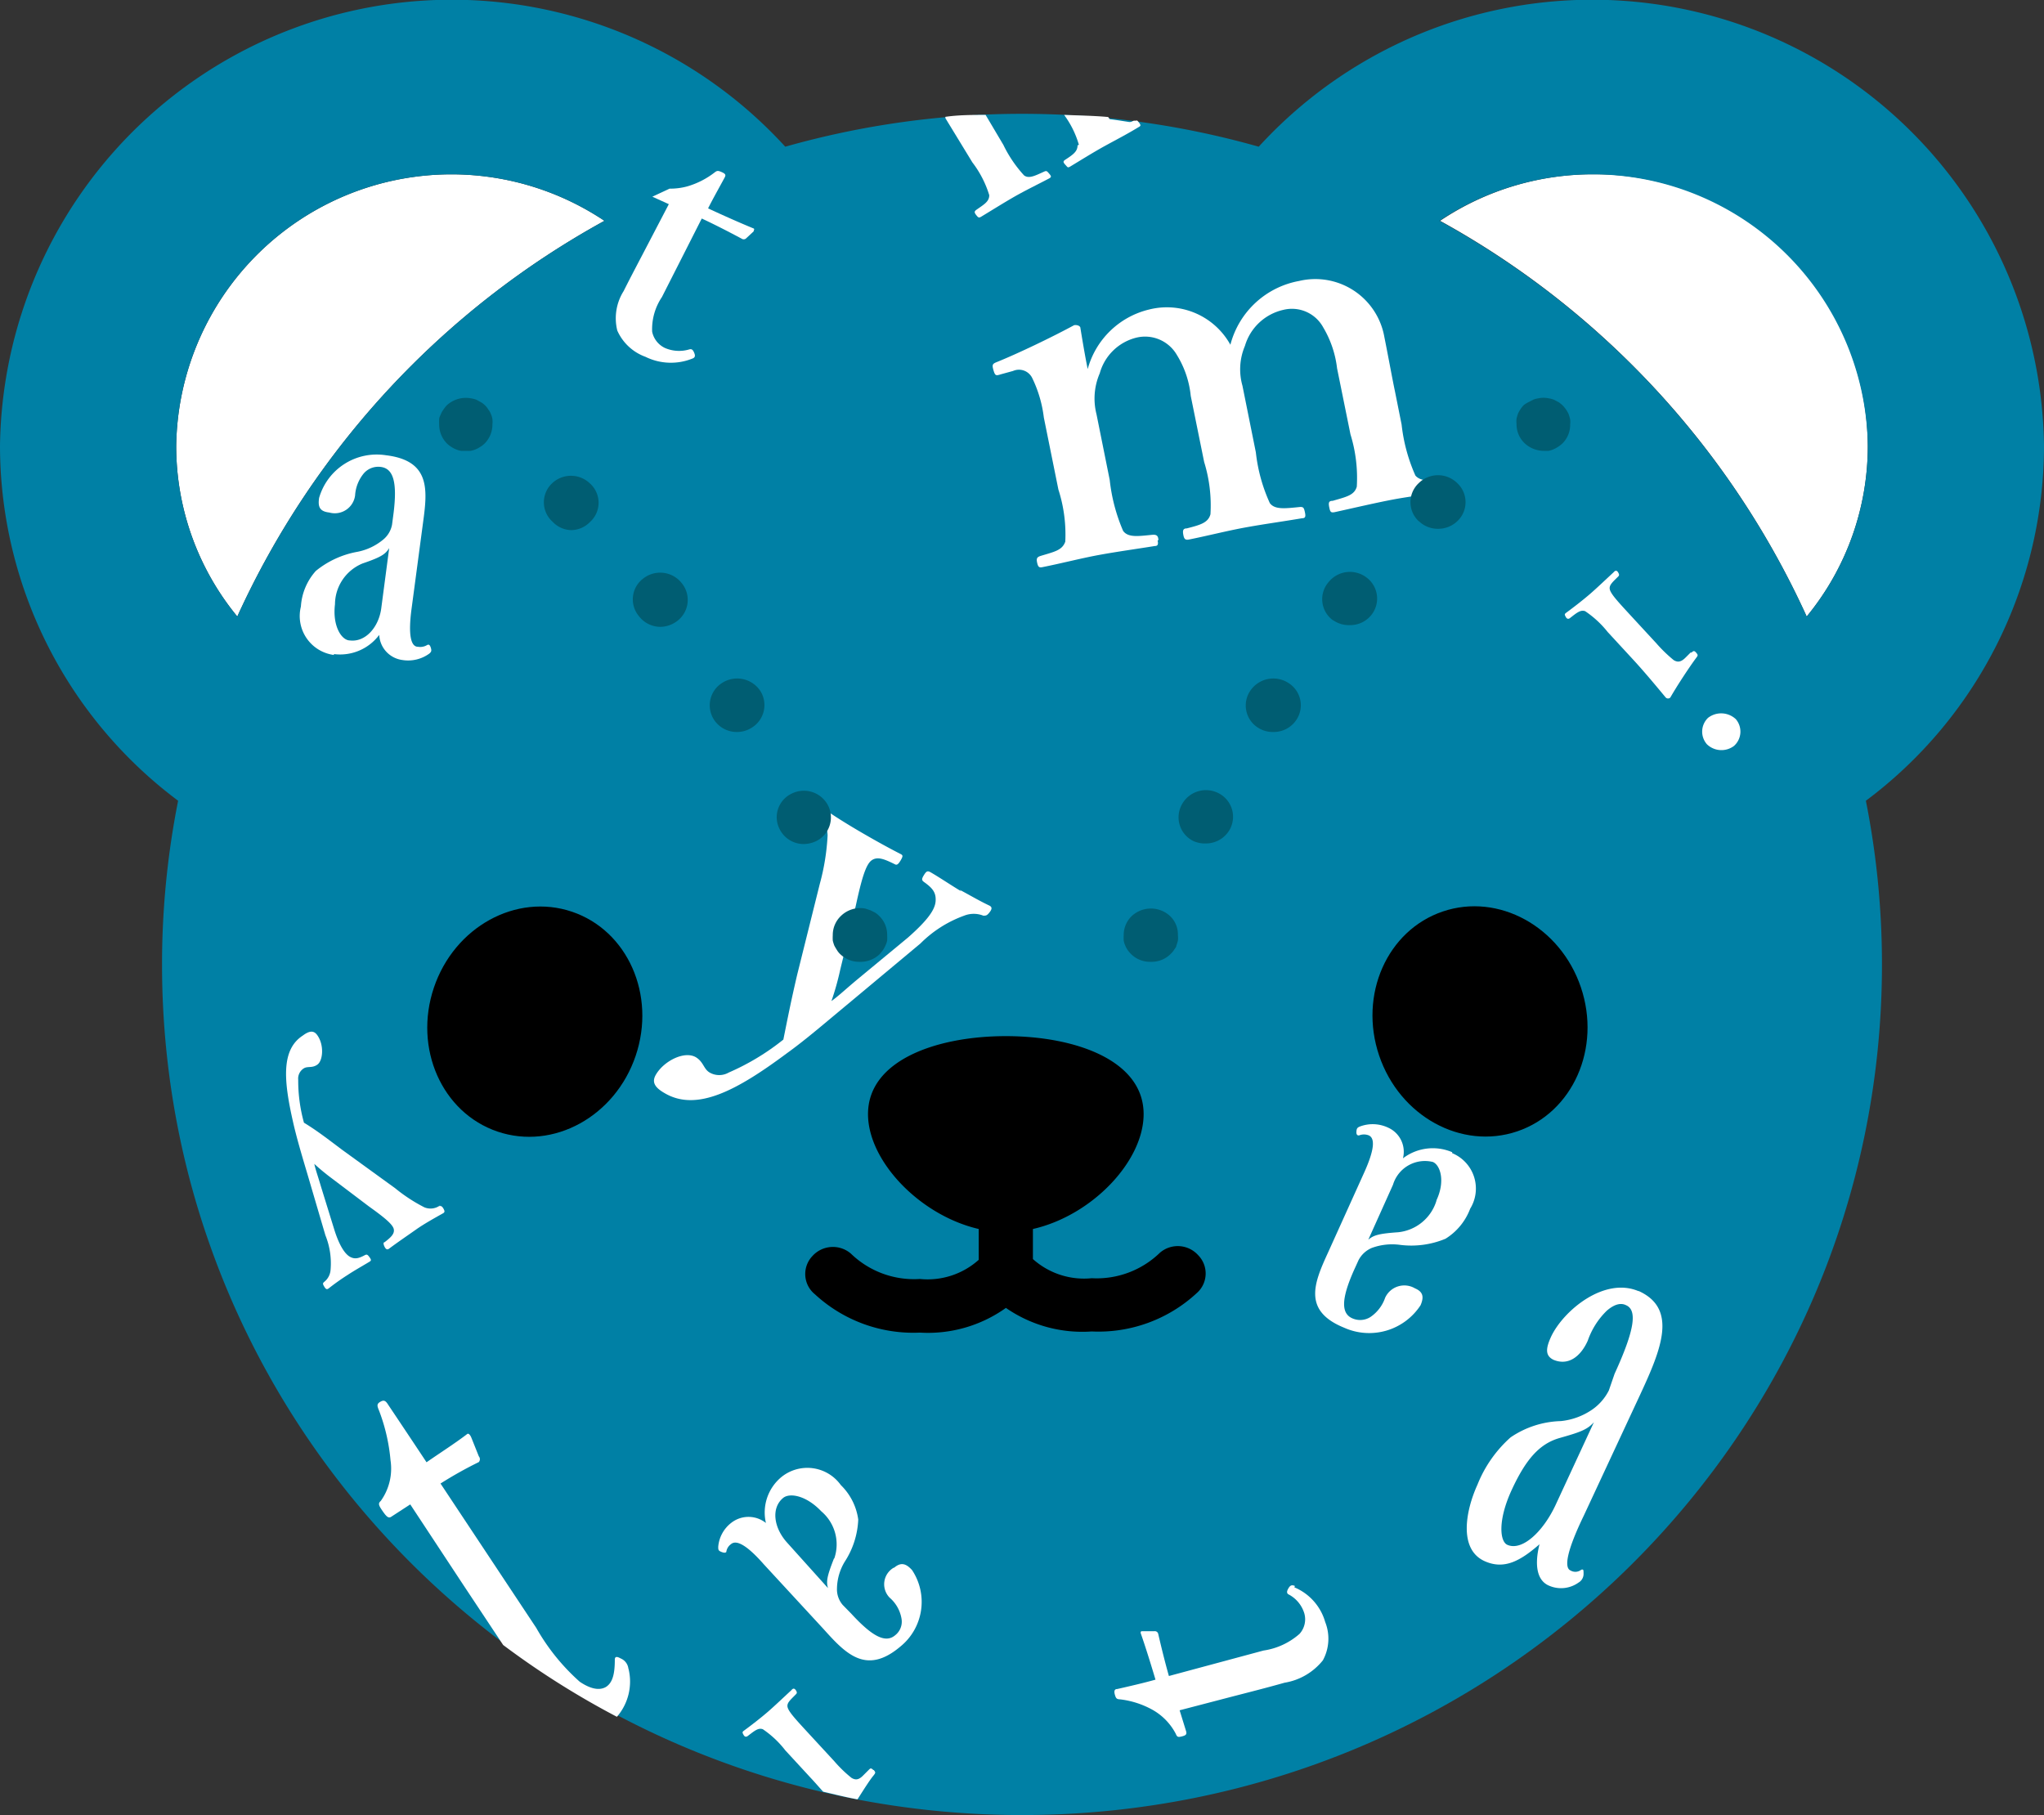 <svg xmlns="http://www.w3.org/2000/svg" viewBox="0 0 106.72 94.77"><rect x="0" y="0" width="106.72" height="94.77" fill="#333333" stroke="none"/><defs><style>.cls-1{fill:#fff;}.cls-2{fill:#0080a5;}.cls-3{fill:#005d72;}</style></defs><g id="レイヤー_2" data-name="レイヤー 2"><g id="レイヤー_1-2" data-name="レイヤー 1"><path class="cls-1" d="M9.2,23.28a14,14,0,0,0,3.19,8.91A44.7,44.7,0,0,1,31.56,11.53,14.37,14.37,0,0,0,9.2,23.28Z"/><path class="cls-1" d="M83.19,9.1a14.33,14.33,0,0,0-8,2.43A44.7,44.7,0,0,1,94.33,32.19a14,14,0,0,0,3.19-8.91A14.26,14.26,0,0,0,83.19,9.1Z"/><path class="cls-2" d="M106.72,23.28a23.59,23.59,0,0,0-41-15.62A45.34,45.34,0,0,0,41,7.66,23.59,23.59,0,0,0,0,23.28,23.15,23.15,0,0,0,9.3,41.81a43.8,43.8,0,0,0-.84,8.55c0,24.53,20.1,44.41,44.9,44.41s44.9-19.88,44.9-44.41a43.8,43.8,0,0,0-.84-8.55A23.15,23.15,0,0,0,106.72,23.28ZM12.39,32.19A14,14,0,0,1,9.2,23.28,14.37,14.37,0,0,1,31.56,11.53,44.7,44.7,0,0,0,12.39,32.19Zm81.94,0A44.7,44.7,0,0,0,75.16,11.53,14.37,14.37,0,0,1,97.52,23.28,14,14,0,0,1,94.33,32.19Z"/><path class="cls-1" d="M59.17,6.4c-.46-.06-.91-.15-1.38-.19a2.41,2.41,0,0,0,.34.39c.24.16.57,0,1-.2"/><path class="cls-1" d="M17.42,34.15a2.55,2.55,0,0,0,2.38-1A1.39,1.39,0,0,0,21,34.46a1.88,1.88,0,0,0,1.41-.33c.12-.1.13-.16.08-.32s-.12-.17-.19-.13a.7.7,0,0,1-.48.09c-.36,0-.52-.59-.33-2l.6-4.5c.23-1.69.39-3.22-1.94-3.5A3.13,3.13,0,0,0,16.66,26c-.06.43,0,.7.53.76a1.07,1.07,0,0,0,1.35-.89A2,2,0,0,1,19,24.71a1,1,0,0,1,.88-.33c.65.08.87.78.67,2.4l-.08.61a1.32,1.32,0,0,1-.47.79,3,3,0,0,1-1.33.63,4.76,4.76,0,0,0-2.18,1,3.07,3.07,0,0,0-.78,1.86,2.05,2.05,0,0,0,1.74,2.53m1.48-4.78c1-.34,1.19-.49,1.39-.8l-.41,3.11c-.12,1-.82,1.81-1.64,1.71-.43,0-.92-.74-.78-1.89a2.32,2.32,0,0,1,1.44-2.13"/><path class="cls-1" d="M75.82,60.16a2.57,2.57,0,0,0-2.57.32,1.38,1.38,0,0,0-.77-1.6A1.89,1.89,0,0,0,71,58.82c-.15.06-.17.12-.18.28s.07.2.15.18a.68.68,0,0,1,.49,0c.33.14.33.71-.26,2l-1.88,4.16c-.71,1.55-1.31,3,.85,3.88a3.2,3.2,0,0,0,4-1.17c.17-.4.16-.69-.29-.88a1.1,1.1,0,0,0-1.56.49,2,2,0,0,1-.76,1,1,1,0,0,1-.94.08c-.6-.25-.6-1,.06-2.49l.25-.55a1.39,1.39,0,0,1,.69-.64A3.09,3.09,0,0,1,73.11,65a4.65,4.65,0,0,0,2.36-.32,3.15,3.15,0,0,0,1.29-1.57,2,2,0,0,0-.94-2.9M75,62.69a2.34,2.34,0,0,1-2,1.65c-1,.07-1.28.15-1.56.39l1.29-2.87a1.74,1.74,0,0,1,2.08-1.19c.39.16.66,1,.19,2"/><path class="cls-1" d="M46.67,81.85a1,1,0,0,0-.22,1.57,1.86,1.86,0,0,1,.62,1.1.9.9,0,0,1-.33.86c-.49.42-1.17.1-2.29-1.12L44,83.8a1.25,1.25,0,0,1-.3-.87,2.79,2.79,0,0,1,.4-1.38,4.36,4.36,0,0,0,.71-2.21,3.1,3.1,0,0,0-.91-1.8,2.15,2.15,0,0,0-3.1-.42,2.4,2.4,0,0,0-.81,2.4,1.46,1.46,0,0,0-1.82,0,1.76,1.76,0,0,0-.67,1.24c0,.16,0,.21.19.28s.21,0,.23,0a.59.59,0,0,1,.24-.41c.27-.24.8,0,1.73,1.06L43,85.06c1.15,1.28,2.22,2.42,4,.92a3,3,0,0,0,.62-4c-.3-.33-.57-.44-.94-.12m-3.14-.48c-.36.92-.41,1.19-.31,1.54L41.1,80.55c-.7-.77-.85-1.8-.22-2.33.32-.28,1.18-.17,2,.69a2.26,2.26,0,0,1,.68,2.46"/><path class="cls-1" d="M85.56,67.42c-1.79-.77-3.92,1-4.57,2.36-.28.61-.33,1,.12,1.22.76.32,1.41-.15,1.79-1a4,4,0,0,1,1-1.57c.48-.41.8-.38,1-.28.6.26.44,1.31-.6,3.58L84,72.6a2.69,2.69,0,0,1-.87,1,3.5,3.5,0,0,1-1.64.6,4.89,4.89,0,0,0-2.62.85,6.55,6.55,0,0,0-1.73,2.47c-.62,1.36-1,3.39.39,4,1,.44,1.83,0,2.85-.89-.27,1.07-.14,1.89.49,2.16a1.57,1.57,0,0,0,1.55-.16.52.52,0,0,0,.26-.43c0-.24,0-.27-.12-.24A.49.49,0,0,1,82,82c-.34-.14-.21-1,.7-2.88l2.93-6.29c1.09-2.35,2-4.5-.09-5.43M81.21,78.6C80.55,80,79.46,81,78.7,80.66c-.39-.17-.51-1.27.23-2.87s1.45-2.41,2.51-2.71,1.43-.43,1.78-.82Z"/><path class="cls-1" d="M60.48,28.21c0-.25-.11-.29-.27-.29-.75.07-1.3.17-1.57-.2a9.18,9.18,0,0,1-.7-2.66l-.69-3.43a3.32,3.32,0,0,1,.17-2.14,2.64,2.64,0,0,1,1.91-1.86,1.92,1.92,0,0,1,2.12.91,5,5,0,0,1,.72,2.13l.7,3.45a7.68,7.68,0,0,1,.33,2.73c-.12.45-.54.56-1.24.74-.18,0-.22.1-.18.32s.09.3.3.26c1-.2,2-.46,3-.64s1.9-.3,2.9-.47c.18,0,.2-.09.15-.32s-.08-.27-.24-.27c-.8.08-1.33.15-1.59-.2a8.62,8.62,0,0,1-.73-2.65l-.7-3.48A3.13,3.13,0,0,1,65,18.06a2.71,2.71,0,0,1,2-1.88,1.86,1.86,0,0,1,2.09.92,5.39,5.39,0,0,1,.72,2.13l.7,3.45a7.68,7.68,0,0,1,.33,2.73c-.13.45-.54.53-1.26.74-.19,0-.23.08-.18.33s.08.3.29.26c1-.22,2.11-.48,3-.65s2-.3,2.9-.47c.18,0,.2-.1.14-.35s-.1-.24-.26-.24c-.72.06-1.28.14-1.57-.2a8.94,8.94,0,0,1-.72-2.66l-.35-1.75c-.13-.61-.36-1.88-.55-2.82a3.66,3.66,0,0,0-4.45-2.93A4.55,4.55,0,0,0,64.24,18,3.79,3.79,0,0,0,60,16.16a4.38,4.38,0,0,0-3.21,3.11c-.13-.64-.26-1.4-.38-2.14,0-.11-.17-.18-.33-.15-1.2.65-2.94,1.48-4,1.91-.25.1-.3.13-.21.44s.14.29.4.21l.62-.17a.77.77,0,0,1,1,.36,6.51,6.51,0,0,1,.61,2.07l.76,3.76a7.66,7.66,0,0,1,.36,2.72c-.16.46-.58.53-1.3.75-.17.06-.22.12-.17.35s.11.27.29.23c1-.2,2-.46,2.92-.63s2-.32,2.93-.47c.15,0,.2-.07.15-.3"/><path class="cls-1" d="M59.22,6.38l0,0h.1s0,0-.06,0"/><path class="cls-1" d="M56.26,7.59c0,.32-.23.48-.64.75-.11.07-.13.12,0,.26s.12.17.25.1c.58-.35,1.22-.75,1.8-1.07s1.17-.62,1.79-1c.11-.06.11-.1,0-.24s-.1-.09-.16-.09l-.1,0c-.48.21-.81.37-1,.2a1.77,1.77,0,0,1-.34-.39c-.75-.07-1.53-.08-2.3-.11a4.93,4.93,0,0,1,.77,1.56"/><path class="cls-1" d="M50.77,8.48a5.4,5.4,0,0,1,.88,1.71c0,.33-.25.47-.68.77-.1.08-.11.13,0,.27s.14.15.25.09c.58-.35,1.2-.74,1.76-1.06s1.24-.65,1.81-.95c.09-.06.12-.09,0-.23s-.14-.17-.25-.13c-.47.21-.81.4-1.07.21a6.55,6.55,0,0,1-1.08-1.59L51.46,6c-.7,0-1.41,0-2.1.1l0,.07Z"/><path class="cls-1" d="M88.28,34.06l-.27.27c-.23.23-.4.27-.62.14a7.45,7.45,0,0,1-.9-.87l-1.43-1.55c-.58-.63-.92-1-1-1.24s.12-.4.42-.7c.08-.07.06-.13,0-.23s-.14-.11-.23,0c-.37.34-.86.81-1.23,1.13s-.86.7-1.27,1c-.07.06-.06.09,0,.2s.13.12.21.07c.37-.29.56-.45.8-.37A5.2,5.2,0,0,1,83.94,33l1.31,1.42c.48.52,1,1.13,1.72,2a.17.17,0,0,0,.24,0c.36-.63,1-1.6,1.35-2.07.1-.13.1-.15,0-.27s-.15-.1-.25,0"/><path class="cls-1" d="M89.18,37.48a1,1,0,0,0-.06,1.38,1.09,1.09,0,0,0,1.41.09,1,1,0,0,0,.1-1.4,1.12,1.12,0,0,0-1.45-.07"/><path class="cls-1" d="M45.6,92.42c-.13-.12-.15-.1-.25,0l-.27.27c-.23.24-.4.27-.62.14a6.74,6.74,0,0,1-.9-.87l-1.43-1.55c-.58-.63-.92-1-1-1.24s.12-.39.42-.7c.08-.07.06-.13,0-.22s-.14-.12-.23,0c-.37.34-.86.81-1.23,1.13s-.86.7-1.27,1c-.07.06-.06.09,0,.2s.13.12.21.07c.37-.28.56-.45.8-.36A5.05,5.05,0,0,1,41,91.39l1.31,1.42c.21.22.43.48.67.74.6.14,1.19.29,1.79.4.31-.48.63-1,.85-1.26.1-.13.1-.15,0-.27"/><path class="cls-1" d="M33.73,12.94c-.4.77-.78,1.48-1.17,2.26a2.66,2.66,0,0,0-.33,2.06,2.56,2.56,0,0,0,1.47,1.37,3,3,0,0,0,2.43.1c.19-.06.17-.18.11-.32s-.12-.2-.24-.17a1.86,1.86,0,0,1-1.28-.07,1.21,1.21,0,0,1-.67-.85,3,3,0,0,1,.51-1.81l2.08-4.1c.71.33,1.48.73,2.08,1.05a.19.19,0,0,0,.22,0l.41-.38c0-.06.06-.12,0-.15-.71-.29-1.63-.7-2.38-1.05.25-.5.59-1.1.87-1.62.06-.12.05-.18-.15-.27s-.25-.08-.36,0a4.28,4.28,0,0,1-1.44.74,3.38,3.38,0,0,1-.93.12l-.9.42.86.39Z"/><path class="cls-1" d="M32.81,87.13a.66.66,0,0,0-.41-.54c-.21-.12-.3-.09-.3.07,0,.7-.1,1.19-.46,1.42-.19.11-.6.25-1.37-.27A11,11,0,0,1,28,85l-5-7.54a21,21,0,0,1,2-1.12.23.23,0,0,0,0-.3l-.4-1c-.06-.13-.14-.21-.2-.17-.61.47-1.44,1-2.13,1.48-.61-.92-1.33-2-2-3-.13-.21-.22-.27-.41-.16s-.18.2-.07.46a9.63,9.63,0,0,1,.6,2.6,2.9,2.9,0,0,1-.51,2.12c-.15.13-.11.23.09.52s.31.4.45.31l1-.65,2.78,4.22,2.07,3.12a43.76,43.76,0,0,0,5.94,3.75,2.81,2.81,0,0,0,.61-2.49"/><path class="cls-1" d="M67.61,82.81c-.19-.09-.27,0-.35.14s-.08.23,0,.29a1.66,1.66,0,0,1,.84,1,1.13,1.13,0,0,1-.25,1.07,3.63,3.63,0,0,1-1.88.87l-4.94,1.33c-.21-.74-.41-1.56-.56-2.21a.18.18,0,0,0-.19-.13l-.61,0c-.08,0-.13,0-.11.11.25.71.54,1.65.77,2.42-.6.17-1.34.34-2,.49-.13,0-.18.09-.12.3s.11.23.28.24a4.58,4.58,0,0,1,1.62.51,3.06,3.06,0,0,1,1.28,1.29c.07.18.13.18.33.13s.25-.11.21-.26l-.34-1.1,2.76-.72c.93-.24,1.8-.46,2.72-.72a3.22,3.22,0,0,0,2-1.17,2.36,2.36,0,0,0,.12-2,2.79,2.79,0,0,0-1.61-1.81"/><path class="cls-1" d="M50.19,46.54c-.49-.29-1.14-.73-1.61-1-.15-.08-.21-.06-.34.15s-.12.27,0,.36c.45.32.64.55.61,1s-.42,1-1.44,1.9L44.81,51.1c-.72.6-1,.88-1.4,1.17a14.41,14.41,0,0,0,.46-1.64l.81-3.33c.3-1.38.52-2.16.83-2.38s.69-.05,1.2.2c.09.05.16.06.31-.19s.11-.28,0-.34c-.71-.36-1.56-.84-2.19-1.21s-1.39-.84-2-1.28c-.11-.07-.17-.05-.3.16s-.11.3,0,.36c.52.35.67.58.68,1a11.81,11.81,0,0,1-.41,2.54L41.62,50.9c-.32,1.37-.49,2.24-.72,3.38A12.52,12.52,0,0,1,38.05,56a1,1,0,0,1-1,0c-.32-.19-.31-.55-.72-.8-.59-.34-1.63.18-2.06.87-.22.35-.19.65.42,1,1.68,1,3.78-.13,6.4-2.08,1-.72,2-1.59,3.22-2.6l3.75-3.13a6.2,6.2,0,0,1,2.28-1.45,1.36,1.36,0,0,1,1,0c.14,0,.19,0,.33-.18s.12-.27,0-.34c-.53-.25-1-.53-1.56-.83"/><path class="cls-1" d="M23,62.92a.84.84,0,0,1-.84.12,8.46,8.46,0,0,1-1.53-1l-2.76-2c-.8-.6-1.31-1-2-1.42a8.23,8.23,0,0,1-.3-2.24.63.63,0,0,1,.28-.59c.21-.14.45,0,.73-.21s.35-1,0-1.51c-.16-.24-.37-.3-.77,0-1.14.74-1,2.35-.51,4.51.18.8.44,1.68.75,2.72l.94,3.2a3.9,3.9,0,0,1,.27,1.8.88.88,0,0,1-.33.63c-.08.07-.09.1,0,.25s.14.15.22.1a11.83,11.83,0,0,1,1-.71c.33-.22.81-.49,1.14-.69.1-.06.1-.1,0-.24s-.14-.15-.23-.11c-.33.18-.54.23-.79.09s-.55-.56-.82-1.43l-.69-2.23c-.18-.61-.28-.87-.35-1.19a11.26,11.26,0,0,0,.92.76l1.93,1.46c.81.58,1.25.94,1.3,1.19s-.17.44-.48.68c-.06,0-.08.08,0,.24s.16.15.23.1c.44-.33,1-.71,1.41-1s.95-.59,1.43-.86c.07-.05.08-.1,0-.24s-.16-.15-.22-.11"/><path d="M62.56,65.54a1.43,1.43,0,0,0-2-.13A4.74,4.74,0,0,1,57,66.74a4,4,0,0,1-3.07-1V64.17c3.08-.7,5.78-3.53,5.78-6,0-2.82-3.59-4.07-7.19-4.07s-7.2,1.25-7.2,4.07c0,2.46,2.71,5.29,5.78,6v1.61a4,4,0,0,1-3.07,1,4.74,4.74,0,0,1-3.61-1.33,1.44,1.44,0,0,0-2,.13,1.36,1.36,0,0,0,.13,2,7.57,7.57,0,0,0,5.48,2,7,7,0,0,0,4.49-1.29A7,7,0,0,0,57,69.52a7.55,7.55,0,0,0,5.48-2A1.36,1.36,0,0,0,62.56,65.54Z"/><ellipse cx="27.92" cy="53.34" rx="6.06" ry="5.56" transform="translate(-31.55 62.71) rotate(-71.32)"/><ellipse cx="77.27" cy="53.34" rx="5.56" ry="6.06" transform="translate(-13.01 27.55) rotate(-18.68)"/><path class="cls-3" d="M24.34,23.54l-.27,0a1.2,1.2,0,0,1-.27-.08,1.12,1.12,0,0,1-.24-.13,1.18,1.18,0,0,1-.22-.17,1.4,1.4,0,0,1-.41-1,2.45,2.45,0,0,1,0-.27c0-.09.05-.18.09-.27a1,1,0,0,1,.13-.23,1.84,1.84,0,0,1,.17-.22,1.47,1.47,0,0,1,1.28-.37,1.34,1.34,0,0,1,.27.07l.24.13a1.09,1.09,0,0,1,.39.39.76.76,0,0,1,.13.23.92.92,0,0,1,.08.27,1.24,1.24,0,0,1,0,.27,1.4,1.4,0,0,1-.41,1,1.18,1.18,0,0,1-.22.17,1.41,1.41,0,0,1-.24.13,1.38,1.38,0,0,1-.27.08A2.4,2.4,0,0,1,24.34,23.54Z"/><path class="cls-3" d="M40.72,43.32h0a1.36,1.36,0,0,1,.59-1.87h0a1.42,1.42,0,0,1,1.91.58h0a1.38,1.38,0,0,1-.59,1.88h0a1.56,1.56,0,0,1-.66.16h0A1.4,1.4,0,0,1,40.72,43.32Zm-3.44-5.74h0a1.38,1.38,0,0,1,.42-1.92h0a1.45,1.45,0,0,1,2,.42h0A1.38,1.38,0,0,1,39.24,38h0a1.41,1.41,0,0,1-.77.22h0A1.42,1.42,0,0,1,37.28,37.58Zm-3.93-5.42a1.36,1.36,0,0,1,.23-1.95h0a1.43,1.43,0,0,1,2,.22h0a1.38,1.38,0,0,1-.23,2h0a1.48,1.48,0,0,1-.88.3h0A1.42,1.42,0,0,1,33.35,32.16Zm-4.49-4.91a1.36,1.36,0,0,1-.05-2h0a1.43,1.43,0,0,1,2,0h0a1.35,1.35,0,0,1,0,2h0a1.39,1.39,0,0,1-1,.43h0A1.38,1.38,0,0,1,28.86,27.25Z"/><path class="cls-3" d="M44.87,50.22a1.44,1.44,0,0,1-.54-.1,1.52,1.52,0,0,1-.46-.3,1,1,0,0,1-.17-.21c-.05-.08-.1-.16-.14-.24a2,2,0,0,1-.08-.26,2.4,2.4,0,0,1,0-.28,1.37,1.37,0,0,1,.42-1,1.44,1.44,0,0,1,1.28-.39l.27.09.24.12a1.24,1.24,0,0,1,.22.18,1.36,1.36,0,0,1,.41,1,2.46,2.46,0,0,1,0,.28,1.14,1.14,0,0,1-.09.26,1.41,1.41,0,0,1-.13.24l-.17.21A1.45,1.45,0,0,1,44.87,50.22Z"/><path class="cls-3" d="M80.59,23.54a1.47,1.47,0,0,1-1-.41,1.36,1.36,0,0,1-.41-1,1.23,1.23,0,0,1,0-.27,2.76,2.76,0,0,1,.08-.27,1.71,1.71,0,0,1,.13-.23,1.24,1.24,0,0,1,.18-.22A1.73,1.73,0,0,1,79.8,21l.25-.13a1.11,1.11,0,0,1,.26-.07,1.32,1.32,0,0,1,.56,0,1.25,1.25,0,0,1,.26.07l.25.13a1.73,1.73,0,0,1,.21.17,1.92,1.92,0,0,1,.18.22,1.71,1.71,0,0,1,.13.23,2.76,2.76,0,0,1,.08.27,1.23,1.23,0,0,1,0,.27,1.36,1.36,0,0,1-.41,1,1.71,1.71,0,0,1-.46.3,1.12,1.12,0,0,1-.26.08Z"/><path class="cls-3" d="M62.3,43.91A1.38,1.38,0,0,1,61.71,42h0a1.43,1.43,0,0,1,1.92-.58h0a1.38,1.38,0,0,1,.59,1.87h0a1.43,1.43,0,0,1-1.26.75h0A1.46,1.46,0,0,1,62.3,43.91ZM65.69,38a1.37,1.37,0,0,1-.42-1.92h0a1.45,1.45,0,0,1,2-.42h0a1.37,1.37,0,0,1,.42,1.92h0a1.42,1.42,0,0,1-1.19.64h0A1.43,1.43,0,0,1,65.69,38Zm3.91-5.61a1.36,1.36,0,0,1-.23-2h0a1.43,1.43,0,0,1,2-.22h0a1.37,1.37,0,0,1,.23,1.94h0a1.41,1.41,0,0,1-1.11.53h0A1.44,1.44,0,0,1,69.6,32.38Zm4.48-5.17a1.36,1.36,0,0,1,0-2h0a1.43,1.43,0,0,1,2,0h0a1.36,1.36,0,0,1,0,2h0a1.44,1.44,0,0,1-1,.39h0A1.41,1.41,0,0,1,74.08,27.21Z"/><path class="cls-3" d="M60.06,50.22a1.4,1.4,0,0,1-1-.4,1.68,1.68,0,0,1-.18-.21,1.41,1.41,0,0,1-.13-.24,1.12,1.12,0,0,1-.08-.26,2.4,2.4,0,0,1,0-.28,1.37,1.37,0,0,1,.42-1,1.47,1.47,0,0,1,2,0,1.32,1.32,0,0,1,.41,1,1.27,1.27,0,0,1,0,.28,2,2,0,0,1-.08.26c0,.08-.08.16-.13.24s-.11.14-.18.21a1.4,1.4,0,0,1-1,.4Z"/></g></g></svg>